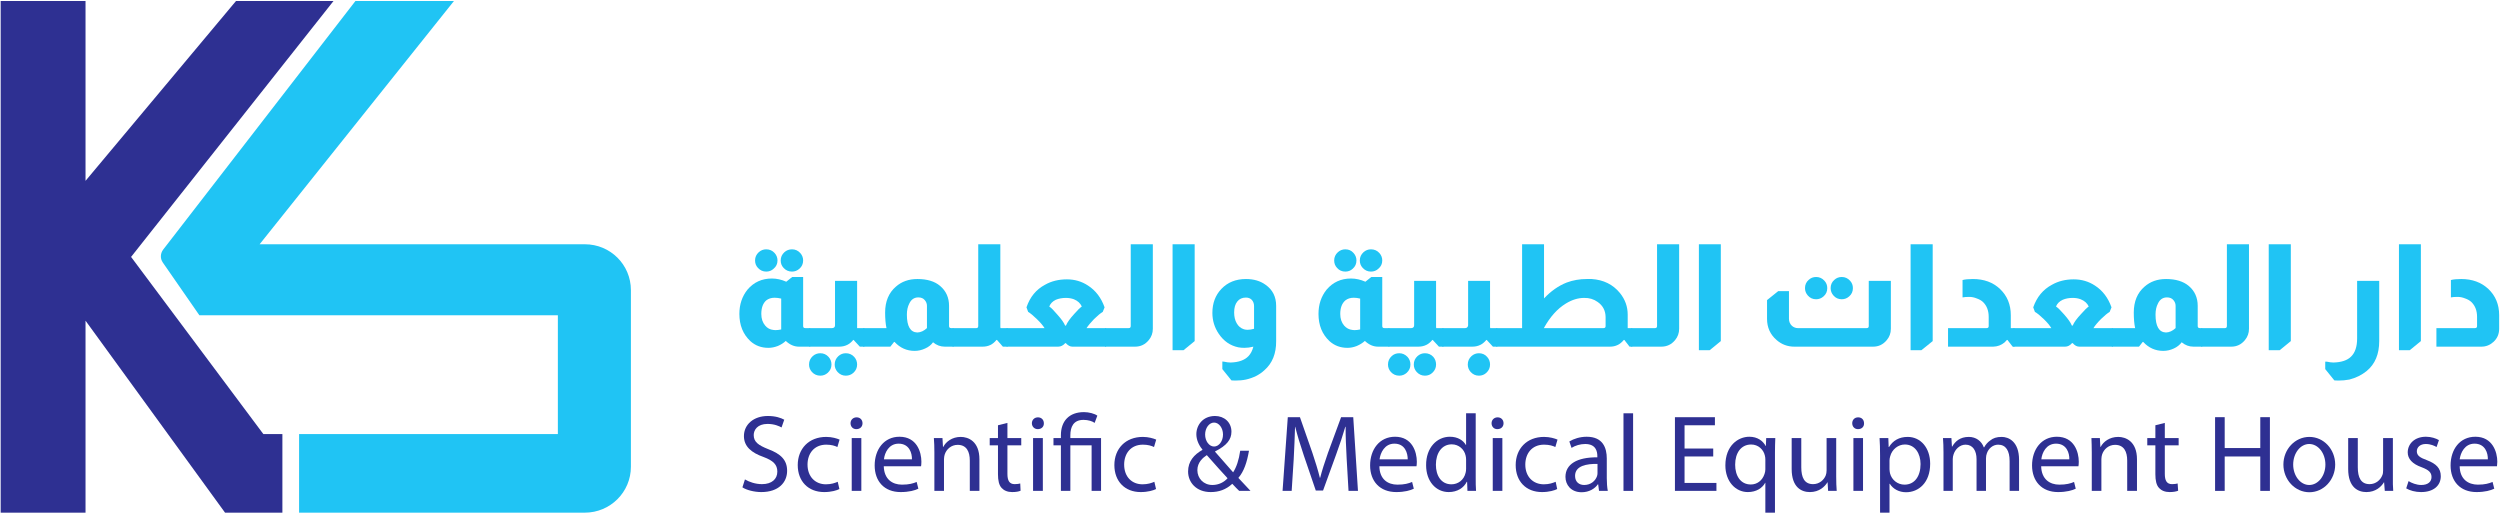 <svg version="1.2" xmlns="http://www.w3.org/2000/svg" viewBox="0 0 1482 304" width="1482" height="304">
	<title>logo (34)-svg</title>
	<defs>
		<clipPath clipPathUnits="userSpaceOnUse" id="cp1">
			<path d="m-43-27h1567.85v358.45h-1567.85z"/>
		</clipPath>
	</defs>
	<style>
		.s0 { fill: #2e3092 } 
		.s1 { fill: #20c4f4 } 
	</style>
	<g id="Layer">
		<g id="Layer-1">
			<path id="Layer" class="s0" d="m0.4 0.6h50.3v106.6l89.2-106.6h57.8l-120 151.7 78.4 105h11.3v46.6h-34l-82.7-113.8v113.8h-50.3z"/>
			<g id="Clip-Path" clip-path="url(#cp1)">
				<g id="Layer">
					<path id="Layer" class="s1" d="m210.7 0.6h58.4l-115.2 144.2h192.8c15.1 0 27.3 12.1 27.3 27.2v104.7c0 15-12.2 27.2-27.3 27.2h-169.4v-46.6h153.4v-70.4h-212.5l-21.7-31.3c-1.6-2.3-1.5-5.3 0.2-7.6z"/>
					<path id="Layer" fill-rule="evenodd" class="s1" d="m469.5 147.8q2.9 0 4.9 2.2 1.7 1.9 1.7 4.4 0 3-2.2 4.9-1.9 1.7-4.4 1.7-3 0-5-2.2-1.7-1.8-1.7-4.4 0-2.9 2.2-4.9 1.9-1.7 4.5-1.7zm6.6 16.4v29.1q0 0.5 0.3 0.9 0.3 0.3 1 0.3h2.9v11h-6.7q-4.2 0-7.8-3.4-1.9 1.8-4.7 3-2.9 1.1-5.6 1.1-6.3 0-10.7-4-6.5-6.1-6.5-16.1 0-8.4 4.8-14.4 5.6-6.6 14.5-6.6 4.2 0 8.5 1.9l3.5-2.8zm-21.9-16.4q3 0 5 2.2 1.7 1.9 1.7 4.4 0 3-2.3 4.9-1.8 1.7-4.4 1.7-2.9 0-4.9-2.2-1.7-1.8-1.7-4.4 0-2.9 2.2-4.9 1.9-1.7 4.4-1.7zm5 28.7q-3 0-5 1.6-2.9 2.6-2.9 8 0 4.2 2.3 6.9 1.9 2.3 4.9 2.6 0.6 0.1 1.1 0.1 1.6 0 3.5-0.4v-18.3q-2.1-0.5-3.9-0.5z"/>
					<path id="Layer" class="s1" d="m501.4 209.4q3 0 5 2.2 1.7 1.9 1.7 4.5 0 2.9-2.2 4.9-1.9 1.7-4.5 1.7-2.9 0-4.9-2.2-1.7-1.9-1.7-4.4 0-3 2.2-5 1.9-1.7 4.4-1.7zm6.7-42.9v27.3q0 0.2 0 0.7h4.3v11h-2.7l-3.7-4h-0.2q-3.2 4-8.3 4h-17.7v-11h13.5q0.8 0 1.3-0.5 0.4-0.4 0.4-1.2v-26.3zm-21.8 42.9q2.9 0 4.9 2.2 1.7 1.9 1.7 4.5 0 2.9-2.2 4.9-1.9 1.7-4.4 1.7-3 0-5-2.2-1.7-1.9-1.7-4.4 0-3 2.2-5 1.9-1.7 4.5-1.7z"/>
					<path id="Layer" fill-rule="evenodd" class="s1" d="m543.8 165.4q8.7 0 13.5 4.1 5.3 4.5 5.3 11.8v12q0 0.5 0.3 0.9 0.4 0.3 1 0.3h1.4v11h-5.2q-3.9 0-7-2.6-1.7 2.4-4.7 3.7-3 1.4-6.2 1.4-7 0-11.9-5.3h-0.3l-2.2 2.8h-16.1v-11h13.8q-0.8-3.8-0.8-9.2 0-9.9 6.4-15.4 5.1-4.5 12.7-4.5zm0.6 10.9q-3.7 0-5.4 3.7-1.4 2.7-1.4 6.5 0 10.4 6.2 10.6 3-0.1 5.7-2.6v-13.2q0-1.9-1.3-3.4-1.3-1.6-3.8-1.6z"/>
					<path id="Layer" class="s1" d="m593 144.8v49q0 0.2 0.1 0.7h4.2v11h-2.8l-3.5-4h-0.3q-3.1 4-8.2 4h-17.8v-11h14.1q0.4 0 0.7-0.2 0.4-0.4 0.4-1v-48.5z"/>
					<path id="Layer" fill-rule="evenodd" class="s1" d="m632.5 165.6q6.9 0 12.5 3.7 6.8 4.4 9.8 12.9l-1.1 2.7q-1.9 1.1-5.1 4.2-3 3.1-4.5 5.4h11.6v11h-20q-2 0-3.9-2.1h-0.3q-1.9 2.1-4.2 2.1h-30.6v-11h22.5q-1.4-2.3-4.5-5.3-3.3-3.2-5.2-4.3l-1-2.7q3.1-9.2 11-13.4 5.6-3.2 13-3.2zm-0.6 11q-3.3 0-6 1.1-2.9 1.4-3.9 4 1.7 1.1 4.8 4.8 3.6 4 4.6 6.5h0.5q1.2-2.9 5-7 2.8-3.2 4.4-4.3-1.3-2.9-4.7-4.3-2.2-0.8-4.7-0.8z"/>
					<path id="Layer" class="s1" d="m683.4 144.8v50.1q0 3.8-2.4 6.7-3.2 3.9-8.1 3.9h-17.8v-11h14q0.5 0 0.8-0.2 0.4-0.4 0.4-1v-48.5z"/>
					<path id="Layer" class="s1" d="m708.2 144.8v57.4l-6.6 5.4h-6.5v-62.8z"/>
					<path id="Layer" fill-rule="evenodd" class="s1" d="m738.6 165.4q6.9 0 11.6 3.4 6.3 4.4 6.3 12.5v20.9q0.1 11.1-7 17.3-4.3 4-10.9 5.5-2.8 0.6-6.4 0.6l-2.2-0.1-5.4-6.7v-4.5q0.2 0.1 1 0.1 2.2 0.5 3.9 0.5 7.2-0.2 10.6-3.8 2-2.1 2.9-5.6-2.8 0.7-5.3 0.7-1.9 0-3.6-0.3-7.2-1.5-11.6-8-3.8-5.6-3.8-12.4 0-8.6 5.3-14.2 5.6-5.9 14.6-5.9zm0 11q-3.3 0-5.1 2.3-1.9 2.3-1.9 6.5 0 3.8 1.5 6.4 1.5 2.7 4.3 3.6 1 0.3 2.2 0.3 1.7 0 3.8-0.6v-13.5q0-2.2-1.4-3.7-1.3-1.3-3.4-1.3z"/>
					<path id="Layer" fill-rule="evenodd" class="s1" d="m812.7 147.8q3 0 5 2.2 1.7 1.9 1.7 4.4 0 3-2.3 4.9-1.8 1.7-4.4 1.7-2.9 0-4.9-2.2-1.7-1.8-1.7-4.4 0-2.9 2.2-4.9 1.9-1.7 4.4-1.7zm6.7 16.4v29.1q0 0.5 0.3 0.9 0.3 0.3 1 0.3h2.9v11h-6.7q-4.2 0-7.8-3.4-2 1.8-4.8 3-2.8 1.1-5.5 1.1-6.3 0-10.7-4-6.5-6.1-6.5-16.1 0-8.4 4.8-14.4 5.6-6.6 14.5-6.6 4.2 0 8.5 1.9l3.5-2.8zm-21.9-16.4q3 0 4.9 2.2 1.7 1.9 1.7 4.4 0 3-2.2 4.9-1.8 1.7-4.4 1.7-3 0-4.9-2.2-1.7-1.8-1.7-4.4 0-2.9 2.2-4.9 1.9-1.7 4.4-1.7zm5 28.7q-3 0-5 1.6-3 2.6-3 8 0 4.2 2.3 6.9 2 2.3 5 2.6 0.5 0.1 1.1 0.1 1.6 0 3.4-0.4v-18.3q-2-0.5-3.8-0.5z"/>
					<path id="Layer" class="s1" d="m844.7 209.4q3 0 5 2.2 1.6 1.9 1.6 4.5 0 2.9-2.2 4.9-1.8 1.7-4.4 1.7-2.9 0-4.9-2.2-1.7-1.9-1.7-4.4 0-3 2.2-5 1.9-1.7 4.4-1.7zm6.6-42.9v27.3q0 0.2 0.1 0.7h4.3v11h-2.7l-3.7-4h-0.2q-3.2 4-8.3 4h-17.7v-11h13.5q0.8 0 1.3-0.5 0.4-0.4 0.4-1.2v-26.3zm-21.8 42.9q2.8 0 4.9 2.2 1.7 1.9 1.7 4.5 0 2.9-2.2 4.9-1.9 1.7-4.4 1.7-3 0-5-2.2-1.7-1.9-1.7-4.4 0-3 2.2-5 1.8-1.7 4.5-1.7z"/>
					<path id="Layer" class="s1" d="m876.7 209.4q3 0 4.9 2.2 1.7 1.9 1.7 4.5 0 2.9-2.2 4.9-1.8 1.7-4.4 1.7-2.9 0-4.9-2.2-1.7-1.9-1.7-4.4 0-3 2.2-5 1.9-1.7 4.4-1.7zm6.6-42.9v27.3q0 0.2 0.1 0.7h4.2v11h-2.6l-3.7-4h-0.2q-3.2 4-8.3 4h-17.8v-11h13.6q0.8 0 1.2-0.5 0.5-0.5 0.5-1.2v-26.3z"/>
					<path id="Layer" fill-rule="evenodd" class="s1" d="m915.3 144.8v32.1q6.1-6.5 13.4-9.4 5.6-2.1 12-2.1 1.5 0 2.8 0 10.6 0.7 16.8 8.3 4.6 5.7 4.6 12.8v8h2.7v11h-1.6l-3.1-4h-0.3q-3.2 4-8.2 4h-67.4v-11h15.3v-49.7zm23.8 31.8q-5.4 0-10.8 3.3-7.6 4.6-13.1 14.6h35.4q1.2 0 1.2-1.2v-5.4q-0.1-5.7-4.7-8.9-3.5-2.5-8-2.4z"/>
					<path id="Layer" class="s1" d="m995.4 144.8v50.1q0 3.8-2.4 6.7-3.2 3.9-8.2 3.9h-17.8v-11h14.1q0.4 0 0.8-0.2 0.4-0.4 0.4-1v-48.5z"/>
					<path id="Layer" class="s1" d="m1020.1 144.8v57.4l-6.6 5.4h-6.4v-62.8z"/>
					<path id="Layer" class="s1" d="m1091.8 164.2q2.9 0 4.9 2.2 1.7 1.8 1.7 4.4 0 3-2.2 4.9-1.9 1.7-4.4 1.7-3 0-4.9-2.2-1.7-1.9-1.7-4.4 0-3 2.2-4.9 1.8-1.7 4.4-1.7zm-15.2 0q2.9 0 4.9 2.2 1.7 1.8 1.7 4.4 0 3-2.2 4.9-1.9 1.7-4.4 1.7-3 0-4.9-2.2-1.7-1.9-1.7-4.4 0-3 2.2-4.9 1.8-1.7 4.4-1.7zm44.3 2.3v28.4q0 3.9-2.5 6.8-3.2 3.8-8 3.8h-46.7q-6 0-10.5-3.9-5.7-4.9-5.7-12.6v-11.1l6.6-5.3h6.4v16.4q0 2.5 1.8 4.2 1.6 1.3 3.4 1.3h40.9q1.2 0 1.2-1.2v-26.8z"/>
					<path id="Layer" class="s1" d="m1145.7 144.8v57.4l-6.7 5.4h-6.4v-62.8z"/>
					<path id="Layer" class="s1" d="m1169.5 165.4q9.9 0 16.1 5.9 6.4 6.1 6.4 15.5v4.2 3.5h2.2v11h-1.1l-3.1-4h-0.3q-0.8 0.9-1.4 1.5-2.9 2.4-6.7 2.5h-26.8v-11h22.9q1.2 0 1.2-1.2v-5.5q0-5.5-3.4-8.8-1.4-1.3-3.7-2.1-2.2-0.9-4.3-0.9-2.7 0-4.1 0.3v-10.3q2.2-0.6 6.1-0.6z"/>
					<path id="Layer" fill-rule="evenodd" class="s1" d="m1229.3 165.6q7 0 12.6 3.7 6.8 4.4 9.8 12.9l-1.1 2.7q-1.9 1.1-5.1 4.2-3.1 3.1-4.5 5.4h11.5v11h-19.9q-2.1 0-3.9-2.1h-0.4q-1.8 2.1-4.1 2.1h-30.7v-11h22.5q-1.3-2.3-4.4-5.3-3.3-3.2-5.3-4.3l-1-2.7q3.2-9.2 11.1-13.4 5.6-3.2 12.9-3.2zm-0.6 11q-3.3 0-5.9 1.1-3 1.4-4 4 1.7 1.1 4.9 4.8 3.5 4 4.5 6.5h0.5q1.2-2.9 5.1-7 2.8-3.2 4.4-4.3-1.3-2.9-4.8-4.3-2.1-0.8-4.7-0.8z"/>
					<path id="Layer" fill-rule="evenodd" class="s1" d="m1284 165.4q8.6 0 13.5 4.1 5.3 4.5 5.3 11.8v12q0 0.5 0.3 0.9 0.4 0.3 1 0.3h1.4v11h-5.2q-3.9 0-7-2.6-1.8 2.4-4.7 3.7-3 1.4-6.2 1.4-7 0-11.9-5.3h-0.3l-2.2 2.8h-16.1v-11h13.8q-0.8-3.8-0.8-9.2 0-9.9 6.4-15.4 5.1-4.5 12.7-4.5zm0.6 10.9q-3.7 0-5.4 3.7-1.4 2.7-1.4 6.5 0 10.4 6.2 10.6 3-0.1 5.7-2.6v-13.2q0-1.9-1.3-3.4-1.3-1.6-3.8-1.6z"/>
					<path id="Layer" class="s1" d="m1333.2 144.8v50.1q0 3.8-2.4 6.7-3.2 3.9-8.1 3.9h-17.8v-11h14.1q0.4 0 0.7-0.2 0.4-0.4 0.4-1v-48.5z"/>
					<path id="Layer" class="s1" d="m1358 144.8v57.4l-6.6 5.4h-6.5v-62.8z"/>
					<path id="Layer" class="s1" d="m1410.4 166.5v35.7q0 11.6-7.4 17.7-4.4 3.6-10.3 5.1-3.1 0.6-6.6 0.6l-2.3-0.1-5.4-6.7v-4.4q0.3 0 1 0 2.2 0.5 3.9 0.5 7.1-0.2 10.4-3.5 3.6-3.5 3.6-10.7v-34.2z"/>
					<path id="Layer" class="s1" d="m1435.1 144.8v57.4l-6.6 5.4h-6.4v-62.8z"/>
					<path id="Layer" class="s1" d="m1459 165.4q9.8 0 16.1 5.9 6.4 6.1 6.4 15.5v8.1q0 4.7-3.4 7.8-3.1 2.8-7.1 2.8h-26.7v-11h22.9q1.2 0 1.2-1.2v-5.5q0-5.5-3.4-8.8-1.4-1.3-3.7-2.1-2.2-0.9-4.4-0.9-2.6 0-4 0.3v-10.3q2.2-0.6 6.1-0.6z"/>
					<path id="Layer" class="s0" d="m441.6 284.2c2.5 1.5 6.2 2.8 10.1 2.8 5.8 0 9.1-3 9.1-7.4 0-4.1-2.3-6.5-8.2-8.7-7.1-2.5-11.6-6.2-11.6-12.4 0-6.8 5.7-11.9 14.2-11.9 4.5 0 7.7 1.1 9.7 2.2l-1.6 4.6c-1.4-0.8-4.3-2.1-8.3-2.1-6 0-8.2 3.6-8.2 6.6 0 4 2.6 6 8.7 8.4 7.4 2.8 11.1 6.4 11.1 12.8 0 6.8-5 12.6-15.3 12.6-4.2 0-8.8-1.2-11.2-2.8z"/>
					<path id="Layer" class="s0" d="m497.6 289.9c-1.5 0.8-4.8 1.8-9 1.8-9.5 0-15.7-6.4-15.7-16 0-9.7 6.6-16.7 16.9-16.7 3.4 0 6.3 0.9 7.9 1.6l-1.3 4.4c-1.4-0.7-3.5-1.4-6.6-1.4-7.2 0-11.1 5.3-11.1 11.8 0 7.3 4.7 11.7 10.9 11.7 3.2 0 5.4-0.8 7-1.5z"/>
					<path id="Layer" class="s0" d="m504.9 259.7h5.7v31.3h-5.7zm6.4-8.8c0 2-1.4 3.5-3.7 3.5-2 0-3.4-1.5-3.4-3.5 0-2 1.5-3.5 3.6-3.5 2.1 0 3.5 1.5 3.5 3.5z"/>
					<path id="Layer" fill-rule="evenodd" class="s0" d="m523.9 276.4c0.2 7.7 5.1 10.9 10.8 10.9 4.1 0 6.6-0.7 8.7-1.6l1 4c-2 1-5.5 2-10.5 2-9.7 0-15.4-6.4-15.4-15.8 0-9.5 5.6-17 14.7-17 10.3 0 13 9.1 13 14.8 0 1.2-0.1 2.1-0.2 2.7zm16.7-4.1c0.1-3.6-1.5-9.3-7.9-9.3-5.8 0-8.3 5.4-8.7 9.3z"/>
					<path id="Layer" class="s0" d="m553.9 268.2c0-3.3-0.1-5.9-0.3-8.5h5.1l0.3 5.2h0.2c1.5-3 5.2-5.9 10.3-5.9 4.4 0 11.1 2.5 11.1 13.3v18.7h-5.7v-18c0-5.1-1.8-9.3-7.2-9.3-3.8 0-6.7 2.6-7.7 5.8-0.2 0.7-0.4 1.7-0.4 2.7v18.8h-5.7z"/>
					<path id="Layer" class="s0" d="m597.2 250.7v9h8.2v4.3h-8.2v16.9c0 3.9 1.1 6.1 4.3 6.1 1.5 0 2.6-0.2 3.3-0.4l0.2 4.3c-1.1 0.5-2.8 0.8-5 0.8-2.7 0-4.8-0.9-6.2-2.4-1.6-1.7-2.2-4.5-2.2-8.2v-17.1h-4.9v-4.3h4.9v-7.6z"/>
					<path id="Layer" class="s0" d="m612.4 259.7h5.8v31.3h-5.8zm6.4-8.8c0.1 2-1.4 3.5-3.6 3.5-2 0-3.5-1.5-3.5-3.5 0-2 1.5-3.5 3.6-3.5 2.1 0 3.5 1.5 3.5 3.5z"/>
					<path id="Layer" class="s0" d="m628.9 291v-27h-4.4v-4.3h4.4v-1.7c0-8.3 4.8-13.7 13.7-13.7 2.9 0 6.3 0.9 7.9 2.1l-1.6 4.3c-1.3-1-3.8-1.8-6.6-1.8-6 0-7.8 4.2-7.8 9.2v1.6h18.2v31.3h-5.6v-27h-12.6v27z"/>
					<path id="Layer" class="s0" d="m685.3 289.9c-1.5 0.8-4.8 1.8-9.1 1.8-9.4 0-15.6-6.4-15.6-16 0-9.7 6.6-16.7 16.9-16.7 3.3 0 6.3 0.9 7.9 1.6l-1.3 4.4c-1.4-0.7-3.5-1.4-6.6-1.4-7.2 0-11.1 5.3-11.1 11.8 0 7.3 4.6 11.7 10.9 11.7 3.2 0 5.4-0.8 7-1.5z"/>
					<path id="Layer" fill-rule="evenodd" class="s0" d="m734.6 291c-1.3-1.2-2.4-2.4-4.1-4.2-3.8 3.5-8 4.9-12.8 4.9-8.5 0-13.4-5.7-13.4-12.2 0-6 3.5-10 8.5-12.8v-0.2c-2.3-2.8-3.6-6-3.6-9.1 0-5.3 3.8-10.8 11.1-10.8 5.4 0 9.7 3.7 9.7 9.3 0 4.6-2.7 8.2-9.7 11.7v0.2c3.7 4.2 7.9 9 10.7 12.2 2-3.1 3.4-7.3 4.2-12.8h5.2c-1.2 6.9-3 12.3-6.3 16.1 2.3 2.5 4.6 5 7.2 7.7zm-6.9-7.5c-2.6-2.8-7.4-8.1-12.3-13.7-2.3 1.5-5.6 4.3-5.6 8.9 0 4.9 3.7 8.8 8.9 8.8 3.8 0 7-1.7 9-4zm-2.7-25.9c0-3.9-2.4-7.1-5.3-7.1-2.9 0-5.3 3.2-5.3 7.1 0 3.9 2.4 7.1 5.3 7.1 2.9 0 5.3-3.2 5.3-7.1z"/>
					<path id="Layer" class="s0" d="m798.3 271.9c-0.3-6.1-0.7-13.5-0.6-18.9h-0.2c-1.5 5.1-3.3 10.6-5.5 16.6l-7.7 21.2h-4.3l-7.1-20.8c-2.1-6.2-3.8-11.8-5.1-17h-0.1c-0.1 5.4-0.5 12.8-0.8 19.3l-1.2 18.7h-5.4l3.1-43.7h7.2l7.4 21.2c1.8 5.4 3.3 10.2 4.4 14.7h0.2c1.1-4.4 2.7-9.2 4.6-14.7l7.8-21.2h7.2l2.8 43.7h-5.6z"/>
					<path id="Layer" fill-rule="evenodd" class="s0" d="m817.7 276.4c0.1 7.7 5 10.9 10.7 10.9 4.1 0 6.6-0.7 8.7-1.6l1 4c-2 1-5.4 2-10.4 2-9.7 0-15.5-6.4-15.5-15.8 0-9.5 5.6-17 14.8-17 10.2 0 12.9 9.1 12.9 14.8 0 1.2-0.1 2.1-0.2 2.7zm16.8-4.1c0-3.6-1.5-9.3-7.9-9.3-5.8 0-8.3 5.4-8.8 9.3z"/>
					<path id="Layer" fill-rule="evenodd" class="s0" d="m874.8 245v37.9c0 2.8 0 6 0.2 8.1h-5.1l-0.2-5.4h-0.2c-1.7 3.5-5.5 6.1-10.7 6.1-7.6 0-13.4-6.4-13.4-15.9-0.1-10.4 6.4-16.9 14.1-16.9 4.8 0 8 2.3 9.4 4.8h0.2v-18.7zm-5.7 27.4c0-0.7-0.1-1.7-0.3-2.4-0.8-3.6-4-6.6-8.2-6.6-5.9 0-9.4 5.2-9.4 12.1 0 6.4 3.1 11.6 9.2 11.6 3.9 0 7.4-2.5 8.4-6.8 0.2-0.7 0.3-1.5 0.3-2.4z"/>
					<path id="Layer" class="s0" d="m884.9 259.7h5.7v31.3h-5.7zm6.4-8.8c0 2-1.4 3.5-3.7 3.5-2 0-3.4-1.5-3.4-3.5 0-2 1.5-3.5 3.6-3.5 2.1 0 3.5 1.5 3.5 3.5z"/>
					<path id="Layer" class="s0" d="m923.1 289.9c-1.5 0.8-4.8 1.8-9 1.8-9.5 0-15.6-6.4-15.6-16 0-9.7 6.6-16.7 16.8-16.7 3.4 0 6.4 0.9 8 1.6l-1.3 4.4c-1.4-0.7-3.5-1.4-6.7-1.4-7.2 0-11.1 5.3-11.1 11.8 0 7.3 4.7 11.7 11 11.7 3.2 0 5.3-0.8 7-1.5z"/>
					<path id="Layer" fill-rule="evenodd" class="s0" d="m947.9 291l-0.5-3.9h-0.2c-1.7 2.5-5.1 4.7-9.6 4.7-6.4 0-9.6-4.5-9.6-9.1 0-7.5 6.8-11.7 18.9-11.6v-0.7c0-2.6-0.7-7.2-7.2-7.2-2.9 0-5.9 0.9-8.1 2.3l-1.3-3.8c2.6-1.6 6.3-2.8 10.3-2.8 9.6 0 11.9 6.6 11.9 12.9v11.7c0 2.7 0.2 5.4 0.6 7.5zm-0.9-16c-6.2-0.1-13.3 1-13.3 7.1 0 3.7 2.5 5.4 5.4 5.4 4.1 0 6.7-2.6 7.6-5.2 0.2-0.6 0.3-1.2 0.3-1.8z"/>
					<path id="Layer" class="s0" d="m962.4 245h5.7v46h-5.7z"/>
					<path id="Layer" class="s0" d="m1015.6 270.6h-17v15.7h18.9v4.7h-24.6v-43.7h23.7v4.8h-18v13.8h17z"/>
					<path id="Layer" fill-rule="evenodd" class="s0" d="m1046.5 286.2h-0.1c-1.7 3.1-5.2 5.5-10.3 5.5-7.3 0-13.3-6.3-13.3-15.8 0-11.8 7.6-17 14.2-17 4.9 0 8.1 2.5 9.7 5.5h0.1l0.2-4.7h5.4c-0.1 2.6-0.2 5.3-0.2 8.6v35.6h-5.7zm0-13.8c0-0.8-0.1-1.7-0.3-2.4-0.8-3.5-3.9-6.5-8.1-6.5-6 0-9.5 5-9.5 12 0 6.3 3 11.7 9.3 11.7 3.7 0 6.8-2.3 8.1-6.2 0.3-0.8 0.5-1.9 0.5-2.7z"/>
					<path id="Layer" class="s0" d="m1088.5 282.5c0 3.2 0.1 6.1 0.3 8.5h-5.1l-0.3-5.1h-0.1c-1.5 2.5-4.8 5.8-10.4 5.8-4.9 0-10.8-2.7-10.8-13.7v-18.3h5.7v17.3c0 6 1.8 10 7 10 3.8 0 6.5-2.6 7.5-5.2 0.3-0.8 0.5-1.8 0.5-2.9v-19.2h5.7z"/>
					<path id="Layer" class="s0" d="m1098.7 259.7h5.7v31.3h-5.7zm6.3-8.8c0.1 2-1.3 3.5-3.6 3.5-2 0-3.4-1.5-3.4-3.5 0-2 1.4-3.5 3.5-3.5 2.2 0 3.5 1.5 3.5 3.5z"/>
					<path id="Layer" fill-rule="evenodd" class="s0" d="m1114.5 269.9c0-4-0.1-7.3-0.3-10.2h5.2l0.2 5.3h0.2c2.3-3.8 6-6 11.1-6 7.6 0 13.3 6.4 13.3 15.9 0 11.3-6.9 16.9-14.3 16.9-4.1 0-7.7-1.9-9.6-5h-0.2v17.1h-5.6zm5.6 8.3c0 0.9 0.2 1.7 0.3 2.4 1 3.9 4.5 6.7 8.6 6.7 6 0 9.5-5 9.5-12.2 0-6.3-3.3-11.6-9.3-11.6-3.9 0-7.6 2.8-8.7 7-0.2 0.7-0.4 1.6-0.4 2.4z"/>
					<path id="Layer" class="s0" d="m1152.1 268.2c0-3.3-0.1-5.9-0.3-8.5h5l0.3 5h0.2c1.7-3 4.6-5.7 9.8-5.7 4.3 0 7.6 2.5 8.9 6.2h0.2c0.9-1.7 2.2-3.1 3.5-4 1.8-1.5 3.9-2.2 6.9-2.2 4.1 0 10.3 2.7 10.3 13.6v18.4h-5.6v-17.7c0-6.1-2.2-9.7-6.8-9.7-3.2 0-5.8 2.4-6.7 5.2-0.3 0.8-0.5 1.8-0.5 2.9v19.3h-5.6v-18.8c0-5-2.2-8.6-6.5-8.6-3.6 0-6.2 2.9-7.1 5.7-0.3 0.9-0.5 1.8-0.5 2.8v18.9h-5.5z"/>
					<path id="Layer" fill-rule="evenodd" class="s0" d="m1210 276.4c0.2 7.7 5.1 10.9 10.8 10.9 4.1 0 6.6-0.7 8.7-1.6l1 4c-2 1-5.5 2-10.5 2-9.6 0-15.4-6.4-15.4-15.8 0-9.5 5.6-17 14.7-17 10.3 0 13 9.1 13 14.8 0 1.2-0.1 2.1-0.2 2.7zm16.7-4.1c0.1-3.6-1.5-9.3-7.9-9.3-5.8 0-8.3 5.4-8.7 9.3z"/>
					<path id="Layer" class="s0" d="m1240 268.2c0-3.3-0.1-5.9-0.2-8.5h5l0.3 5.2h0.2c1.5-3 5.2-5.9 10.4-5.9 4.3 0 11.1 2.5 11.1 13.3v18.7h-5.8v-18c0-5.1-1.8-9.3-7.2-9.3-3.8 0-6.7 2.6-7.7 5.8-0.2 0.7-0.4 1.7-0.4 2.7v18.8h-5.7z"/>
					<path id="Layer" class="s0" d="m1283.3 250.7v9h8.2v4.3h-8.2v16.9c0 3.9 1.1 6.1 4.3 6.1 1.5 0 2.6-0.2 3.3-0.4l0.3 4.3c-1.2 0.5-2.9 0.8-5.1 0.8-2.7 0-4.8-0.9-6.2-2.4-1.6-1.7-2.2-4.5-2.2-8.2v-17.1h-4.8v-4.3h4.8v-7.6z"/>
					<path id="Layer" class="s0" d="m1318.8 247.3v18.3h21.1v-18.3h5.7v43.7h-5.7v-20.4h-21.1v20.4h-5.7v-43.7z"/>
					<path id="Layer" fill-rule="evenodd" class="s0" d="m1369 291.8c-8.5 0-15.4-7.4-15.4-16.4 0-9.1 6.9-16.4 15.4-16.4 8.5 0 15.3 7.3 15.3 16.4 0 9-6.8 16.4-15.3 16.4zm9.5-16.4c0-6.8-4.3-12.2-9.6-12.2-5.2 0-9.5 5.4-9.5 12.2 0 6.7 4.3 12.1 9.5 12.1 5.3 0 9.6-5.4 9.6-12.1z"/>
					<path id="Layer" class="s0" d="m1418.5 282.5q-0.1 4.8 0.2 8.5h-5l-0.4-5.1h-0.1c-1.5 2.5-4.8 5.8-10.4 5.8-4.9 0-10.8-2.7-10.8-13.7v-18.3h5.7v17.3c0 6 1.8 10 7 10 3.8 0 6.5-2.6 7.5-5.2 0.4-0.8 0.5-1.8 0.5-2.9v-19.2h5.8z"/>
					<path id="Layer" class="s0" d="m1427.8 285.2c1.7 1.1 4.7 2.3 7.5 2.3 4.2 0 6.1-2.1 6.1-4.7 0-2.7-1.6-4.2-5.8-5.8-5.7-2-8.3-5.1-8.3-8.8 0-5.1 4.1-9.3 10.8-9.3 3.2 0 6 1 7.7 2l-1.4 4.1c-1.2-0.7-3.5-1.8-6.4-1.8-3.4 0-5.3 2-5.3 4.3 0 2.6 1.9 3.8 6 5.3 5.5 2.1 8.2 4.8 8.2 9.5 0 5.5-4.2 9.4-11.7 9.4-3.4 0-6.6-0.9-8.8-2.2z"/>
					<path id="Layer" fill-rule="evenodd" class="s0" d="m1458.1 276.4c0.1 7.7 5.1 10.9 10.8 10.9 4.1 0 6.5-0.7 8.7-1.6l1 4c-2.1 1-5.5 2-10.5 2-9.7 0-15.4-6.4-15.4-15.8 0-9.5 5.5-17 14.7-17 10.2 0 13 9.1 13 14.8 0 1.2-0.2 2.1-0.2 2.7zm16.7-4.1c0.1-3.6-1.5-9.3-7.9-9.3-5.8 0-8.3 5.4-8.8 9.3z"/>
				</g>
			</g>
		</g>
	</g>
</svg>